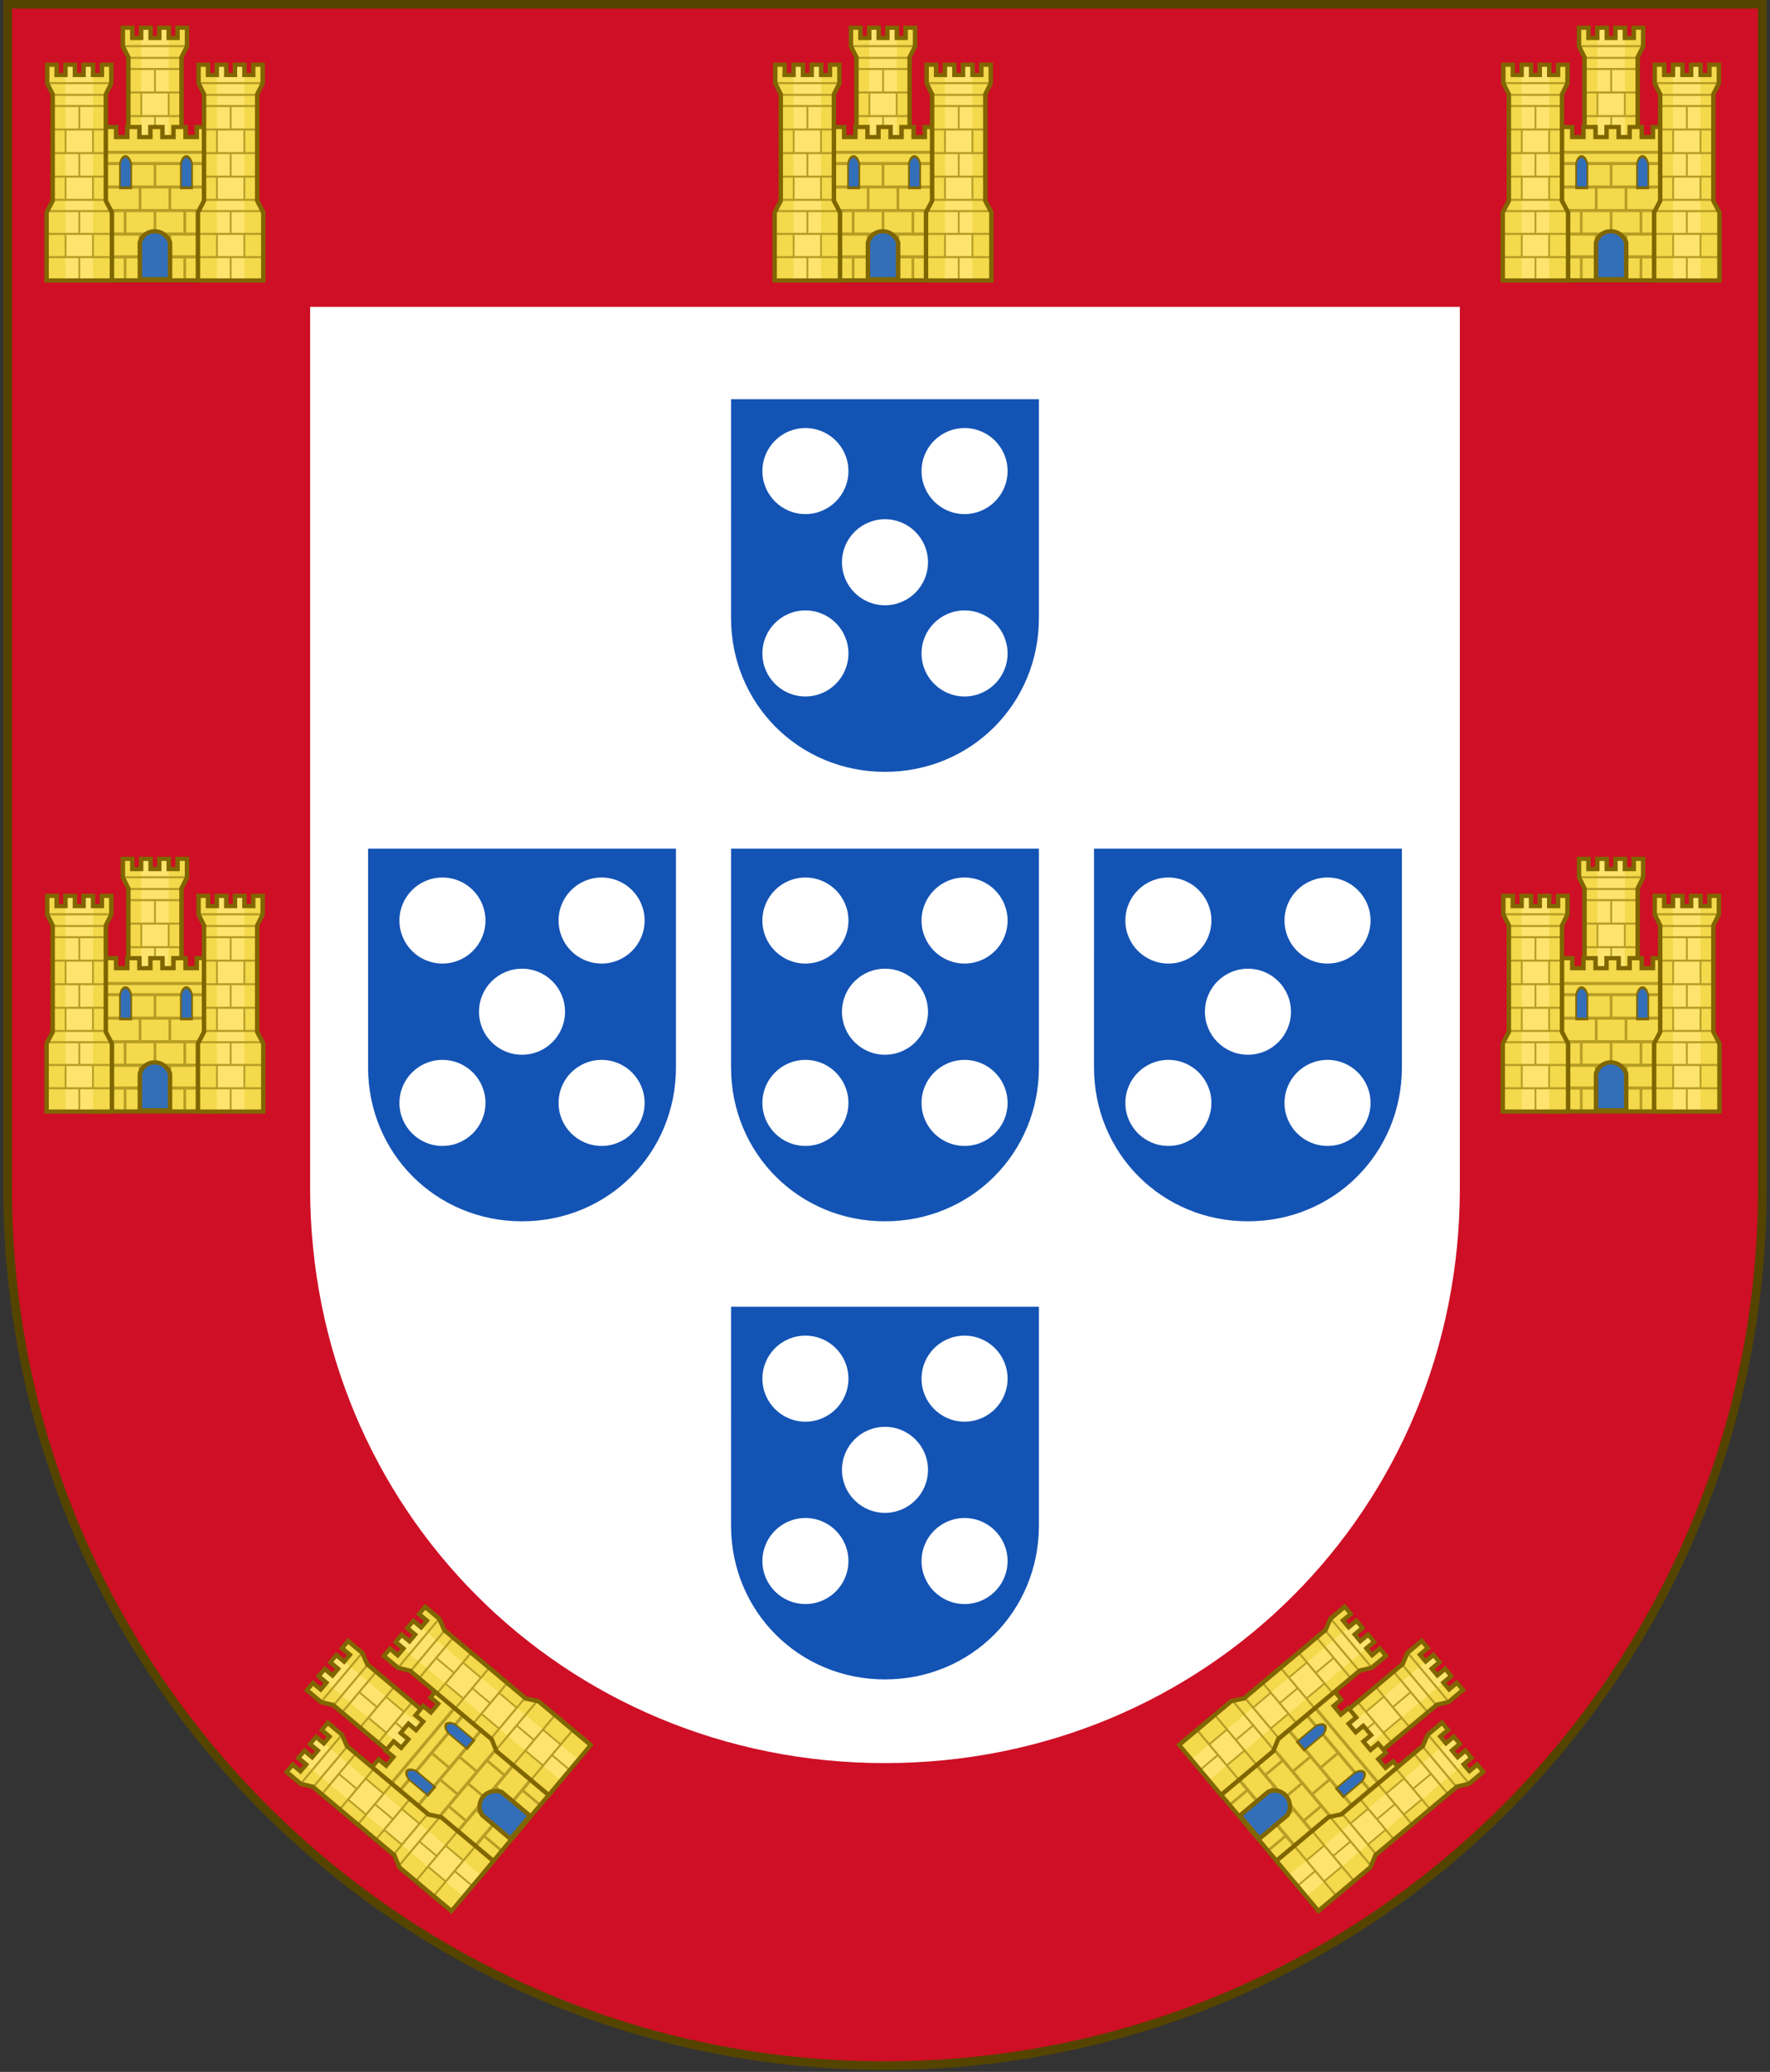 <?xml version="1.0" encoding="UTF-8" standalone="no"?>
<svg
   xmlns:dc="http://purl.org/dc/elements/1.1/"
   xmlns:cc="http://creativecommons.org/ns#"
   xmlns:rdf="http://www.w3.org/1999/02/22-rdf-syntax-ns#"
   xmlns:svg="http://www.w3.org/2000/svg"
   xmlns="http://www.w3.org/2000/svg"
   xmlns:xlink="http://www.w3.org/1999/xlink"
   id="svg3240"
   height="479.406"
   width="409.629"
   version="1.1">
  <rect width="100%" height="100%" fill="#333333" stroke="none"/>
  <defs
     id="defs3242" />
  <path
     style="color:#000000;display:inline;overflow:visible;visibility:visible;opacity:1;vector-effect:none;fill:#ce0f25;fill-opacity:1;fill-rule:nonzero;stroke:none;stroke-width:140;stroke-linecap:butt;stroke-linejoin:miter;stroke-miterlimit:4;stroke-dasharray:none;stroke-dashoffset:0;stroke-opacity:1;marker:none;marker-start:none;marker-mid:none;marker-end:none;paint-order:normal;enable-background:accumulate;font-variant-east_asian:normal"
     d="M 1.77,1.004 V 274.914 c -5.4e-6,112.136 90.905,203.041 203.041,203.041 112.136,0 203.041,-90.905 203.041,-203.041 V 1.004 Z"
     id="path934" />
  <path
     style="color:#000000;display:inline;overflow:visible;visibility:visible;opacity:1;vector-effect:none;fill:#ce0f25;fill-opacity:1;fill-rule:nonzero;stroke:#554400;stroke-width:2;stroke-linecap:butt;stroke-linejoin:miter;stroke-miterlimit:4;stroke-dasharray:none;stroke-dashoffset:0;stroke-opacity:1;marker:none;marker-start:none;marker-mid:none;marker-end:none;paint-order:normal;enable-background:accumulate;font-variant-east_asian:normal"
     d="M 1.77 1.004 L 1.77 274.914 C 1.77 387.051 92.674 477.955 204.811 477.955 C 316.947 477.955 407.852 387.051 407.852 274.914 L 407.852 1.004 L 1.77 1.004 z "
     id="rect98" />
  <path
     style="color:#000000;display:inline;overflow:visible;visibility:visible;opacity:1;vector-effect:none;fill:#ffffff;fill-opacity:1;fill-rule:nonzero;stroke:none;stroke-width:1;stroke-linecap:butt;stroke-linejoin:miter;stroke-miterlimit:4;stroke-dasharray:none;stroke-dashoffset:0;stroke-opacity:1;marker:none;marker-start:none;marker-mid:none;marker-end:none;paint-order:normal;enable-background:accumulate;font-variant-east_asian:normal"
     d="M 71.77,71.004 H 337.852 V 274.914 c 10e-6,74.306 -58.735,133.041 -133.041,133.041 -74.306,0 -133.041,-58.735 -133.041,-133.041 z"
     id="path120" />
  <g
     id="g979"
     transform="translate(0,-2)">
    <path
       style="color:#000000;display:inline;overflow:visible;visibility:visible;opacity:1;vector-effect:none;fill:#1353b4;fill-opacity:1;fill-rule:nonzero;stroke:none;stroke-width:1;stroke-linecap:butt;stroke-linejoin:miter;stroke-miterlimit:4;stroke-dasharray:none;stroke-dashoffset:0;stroke-opacity:1;marker:none;marker-start:none;marker-mid:none;marker-end:none;paint-order:normal;enable-background:accumulate"
       d="m 169.185,198.365 h 71.251 v 50.603 c 0,19.898 -15.728,35.626 -35.626,35.626 -19.898,0 -35.626,-15.728 -35.626,-35.626 z"
       id="path952" />
    <circle
       r="9.955"
       cy="236.098"
       cx="204.811"
       id="path950"
       style="color:#000000;display:inline;overflow:visible;visibility:visible;opacity:1;vector-effect:none;fill:#ffffff;fill-opacity:1;fill-rule:nonzero;stroke:none;stroke-width:1;stroke-linecap:butt;stroke-linejoin:miter;stroke-miterlimit:4;stroke-dasharray:none;stroke-dashoffset:0;stroke-opacity:1;marker:none;marker-start:none;marker-mid:none;marker-end:none;paint-order:normal;enable-background:accumulate" />
    <use
       height="100%"
       width="100%"
       transform="translate(-18.415,-21.099)"
       id="use954"
       xlink:href="#path950"
       y="0"
       x="0"
       style="stroke-width:1.629" />
    <use
       x="0"
       y="0"
       xlink:href="#path950"
       id="use956"
       transform="translate(18.415,-21.099)"
       width="100%"
       height="100%"
       style="stroke-width:1.629" />
    <use
       x="0"
       y="0"
       xlink:href="#path950"
       id="use960"
       transform="translate(-18.415,21.099)"
       width="100%"
       height="100%"
       style="stroke-width:1.629" />
    <use
       height="100%"
       width="100%"
       transform="translate(18.415,21.099)"
       id="use962"
       xlink:href="#path950"
       y="0"
       x="0"
       style="stroke-width:1.629" />
  </g>
  <use
     x="0"
     y="0"
     xlink:href="#g979"
     id="use1032"
     transform="translate(0,-104)"
     width="100%"
     height="100%" />
  <use
     height="100%"
     width="100%"
     id="use1034"
     xlink:href="#g979"
     y="0"
     x="0"
     transform="translate(0,106)" />
  <use
     x="0"
     y="0"
     xlink:href="#g979"
     id="use1036"
     width="100%"
     height="100%"
     transform="translate(-84)" />
  <use
     height="100%"
     width="100%"
     id="use1038"
     xlink:href="#g979"
     y="0"
     x="0"
     transform="translate(84)" />
  <g
     transform="matrix(1.909,0,0,2.341,-80.093,-224.274)"
     id="g647-9"
     style="stroke-width:0.765">
    <g
       style="stroke-width:0.88"
       id="g15273"
       transform="matrix(-0.639,0,0,0.492,493.994,-47.019)">
      <path
         id="path19627-5-4-1-6-5"
         style="fill:#f3d94b;fill-opacity:1;stroke:none;stroke-width:0.844;stroke-miterlimit:4;stroke-dasharray:none"
         d="m 684.223,339.19 v -13.671 l -1.157,-2.322 v -21.41 l 1.04,-2.193 v -3.74 h -1.794 v 2.062 h -1.67 v -2.062 h -1.799 v 2.062 h -1.641 v -2.062 h -1.799 v 2.062 h -1.67 v -2.062 h -1.794 v 3.74 l 1.04,2.193 v 21.41 l -1.157,2.322 v 13.671 z" />
      <path
         id="path19627-5-4-1-8-2-9"
         style="fill:#fee46e;fill-opacity:1;stroke:none;stroke-width:0.844;stroke-miterlimit:4;stroke-dasharray:none"
         d="m 680.641,297.917 v -2.062 h -1.799 v 2.062 h -1.641 v -2.062 h -1.799 v 2.062 41.273 h 1.069 1.55 2.619 z" />
      <path
         style="color:#000000;font-style:normal;font-variant:normal;font-weight:normal;font-stretch:normal;font-size:medium;line-height:normal;font-family:'Bitstream Vera Sans';text-indent:0;text-align:start;text-decoration:none;text-decoration-line:none;letter-spacing:normal;word-spacing:normal;text-transform:none;writing-mode:lr-tb;direction:ltr;text-anchor:start;fill:#b79d24;fill-opacity:1;fill-rule:nonzero;stroke:none;stroke-width:0.844;stroke-miterlimit:4;stroke-dasharray:none"
         d="m 684.152,299.348 v 0.417 h -12.26 v -0.417 z m -1.009,2.357 v 0.417 h -10.241 v -0.417 z m 0,2.24 v 0.417 h -4.961 v 4.297 h 4.961 v 0.417 H 680.784 v 4.323 h 2.358 v 0.417 h -4.961 v 4.31 h 4.961 v 0.417 H 680.784 v 4.245 h 2.358 v 0.417 h -10.241 v -0.417 h 2.348 v -4.245 h -2.348 v -0.417 h 4.94 v -4.31 h -4.94 v -0.417 h 2.348 v -4.323 h -2.348 v -0.417 h 4.94 v -4.297 h -4.94 v -0.417 z m -2.698,5.13 h -4.855 v 4.323 h 4.855 z m 0,9.466 h -4.855 v 4.245 h 4.855 z m 3.708,6.511 v 0.417 h -5.97 v 4.154 h 5.939 v 0.417 h -3.336 v 4.258 h 3.336 v 0.417 h -5.939 v 4.609 h -0.34 v -4.609 h -5.917 v -0.417 h 3.325 v -4.258 h -3.325 v -0.417 h 5.917 v -4.154 h -5.949 v -0.417 z m -3.708,4.987 h -4.855 v 4.258 h 4.855 z"
         id="path14707-7-5" />
      <path
         id="path19627-5-4-1-2-0-4"
         style="fill:none;stroke:#806600;stroke-width:0.844;stroke-linecap:butt;stroke-linejoin:miter;stroke-miterlimit:4;stroke-dasharray:none;stroke-opacity:1"
         d="m 684.223,339.19 v -13.671 l -1.157,-2.322 V 301.787 l 1.04,-2.193 v -3.74 h -1.794 v 2.062 h -1.67 v -2.062 h -1.799 v 2.062 h -1.641 v -2.062 h -1.799 v 2.062 h -1.67 v -2.062 h -1.794 v 3.74 l 1.04,2.193 v 21.41 l -1.157,2.322 v 13.671 z" />
    </g>
    <g
       style="stroke-width:0.88"
       id="g15294"
       transform="matrix(-0.639,0,0,0.492,493.994,-47.019)">
      <path
         d="m 689.974,315.808 h -4.581 v 2.014 H 683.265 v -2.014 h -2.292 v 2.014 l -2.09,-10e-6 v -2.014 h -2.292 l 0.002,2.014 h -2.088 V 315.808 H 672.215 v 2.014 h -2.128 v -2.014 h -4.018 V 346.607 H 689.974 Z"
         style="fill:#f3d94b;fill-opacity:1;stroke:none;stroke-width:0.844;stroke-miterlimit:4;stroke-dasharray:none"
         id="path19627-5-4-1-2-6-0" />
      <path
         style="color:#000000;font-style:normal;font-variant:normal;font-weight:normal;font-stretch:normal;font-size:medium;line-height:normal;font-family:'Bitstream Vera Sans';text-indent:0;text-align:start;text-decoration:none;text-decoration-line:none;letter-spacing:normal;word-spacing:normal;text-transform:none;writing-mode:lr-tb;direction:ltr;text-anchor:start;fill:#b79d24;fill-opacity:1;stroke:none;stroke-width:0.844;stroke-miterlimit:4;stroke-dasharray:none"
         d="m 689.973,320.577 v 0.625 h -23.903 v -0.625 z m 0,2.253 v 0.625 h -6.034 v 4.089 h 6.034 v 0.625 h -8.871 v 4.115 h 8.871 v 0.625 h -6.034 v 4.089 h 6.034 v 0.625 h -8.871 v 3.958 h 8.839 v 0.625 h -6.002 v 4.336 h -0.51 v -4.336 h -5.152 v 4.336 h -0.51 v -4.336 h -5.152 v 4.336 h -0.51 v -4.336 h -5.854 v -0.625 h 8.69 v -3.958 h -8.871 v -0.625 h 6.034 V 332.908 h -6.034 v -0.625 h 8.871 v -4.115 h -8.871 v -0.625 h 6.034 v -4.089 h -6.034 v -0.625 z m -6.544,0.625 h -5.152 v 4.089 h 5.152 z m -5.662,0 h -5.152 v 4.089 h 5.152 z m 2.826,4.714 h -5.142 v 4.115 h 5.142 z m 2.836,4.74 h -5.152 v 4.089 h 5.152 z m -5.662,0 h -5.152 v 4.089 h 5.152 z m 2.826,4.714 h -5.142 v 3.958 h 5.142 z"
         id="path14707-7-99" />
      <path
         style="opacity:1;vector-effect:none;fill:#336fb9;fill-opacity:1;stroke:#806600;stroke-width:0.844;stroke-linecap:butt;stroke-linejoin:miter;stroke-miterlimit:4;stroke-dasharray:none;stroke-dashoffset:0;stroke-opacity:1"
         d="m 680.884,338.98 v 7.399 h -5.726 v -7.399 c 1.181,-3.096 4.878,-2.889 5.726,0 z"
         id="path19357" />
      <path
         id="path19627-5-4-1-2-6-0-3"
         style="fill:none;stroke:#806600;stroke-width:0.844;stroke-linecap:butt;stroke-linejoin:miter;stroke-miterlimit:4;stroke-dasharray:none;stroke-opacity:1"
         d="m 689.974,315.808 h -4.581 v 2.014 H 683.265 v -2.014 h -2.292 v 2.014 l -2.09,-1e-5 v -2.014 h -2.292 l 0.002,2.014 h -2.088 V 315.808 H 672.215 v 2.014 h -2.128 v -2.014 h -4.018 v 30.799 H 689.974 Z" />
      <use
         x="0"
         y="0"
         xlink:href="#path19357"
         id="use15358"
         transform="matrix(0.374,0,0,0.653,430.01,101.837)"
         width="100%"
         height="100%"
         style="stroke-width:2.328" />
      <use
         style="stroke-width:2.328"
         height="100%"
         width="100%"
         transform="matrix(0.374,0,0,0.653,418.462,101.837)"
         id="use15360"
         xlink:href="#path19357"
         y="0"
         x="0" />
    </g>
    <use
       style="stroke-width:0.88"
       x="0"
       y="0"
       xlink:href="#g15273"
       id="use15275"
       transform="translate(-9.175,3.659)"
       width="100%"
       height="100%" />
    <use
       style="stroke-width:0.88"
       height="100%"
       width="100%"
       transform="translate(9.175,3.659)"
       id="use15277"
       xlink:href="#g15273"
       y="0"
       x="0" />
  </g>
  <use
     x="0"
     y="0"
     xlink:href="#g647-9"
     id="use1284"
     transform="translate(0,192.312)"
     width="100%"
     height="100%" />
  <use
     height="100%"
     width="100%"
     transform="translate(337,192.312)"
     id="use1288"
     xlink:href="#g647-9"
     y="0"
     x="0" />
  <use
     transform="translate(168.5,-6.7299721e-6)"
     x="0"
     y="0"
     xlink:href="#g647-9"
     id="use1290"
     width="100%"
     height="100%" />
  <use
     x="0"
     y="0"
     xlink:href="#g647-9"
     id="use1292"
     transform="translate(337,-6.7299721e-6)"
     width="100%"
     height="100%" />
  <use
     height="100%"
     width="100%"
     transform="rotate(-50,462.191,153.08)"
     id="use1629"
     xlink:href="#g647-9"
     y="0"
     x="0" />
  <use
     x="0"
     y="0"
     xlink:href="#g647-9"
     id="use1631"
     transform="rotate(50,-221.501,515.354)"
     width="100%"
     height="100%" />
</svg>
